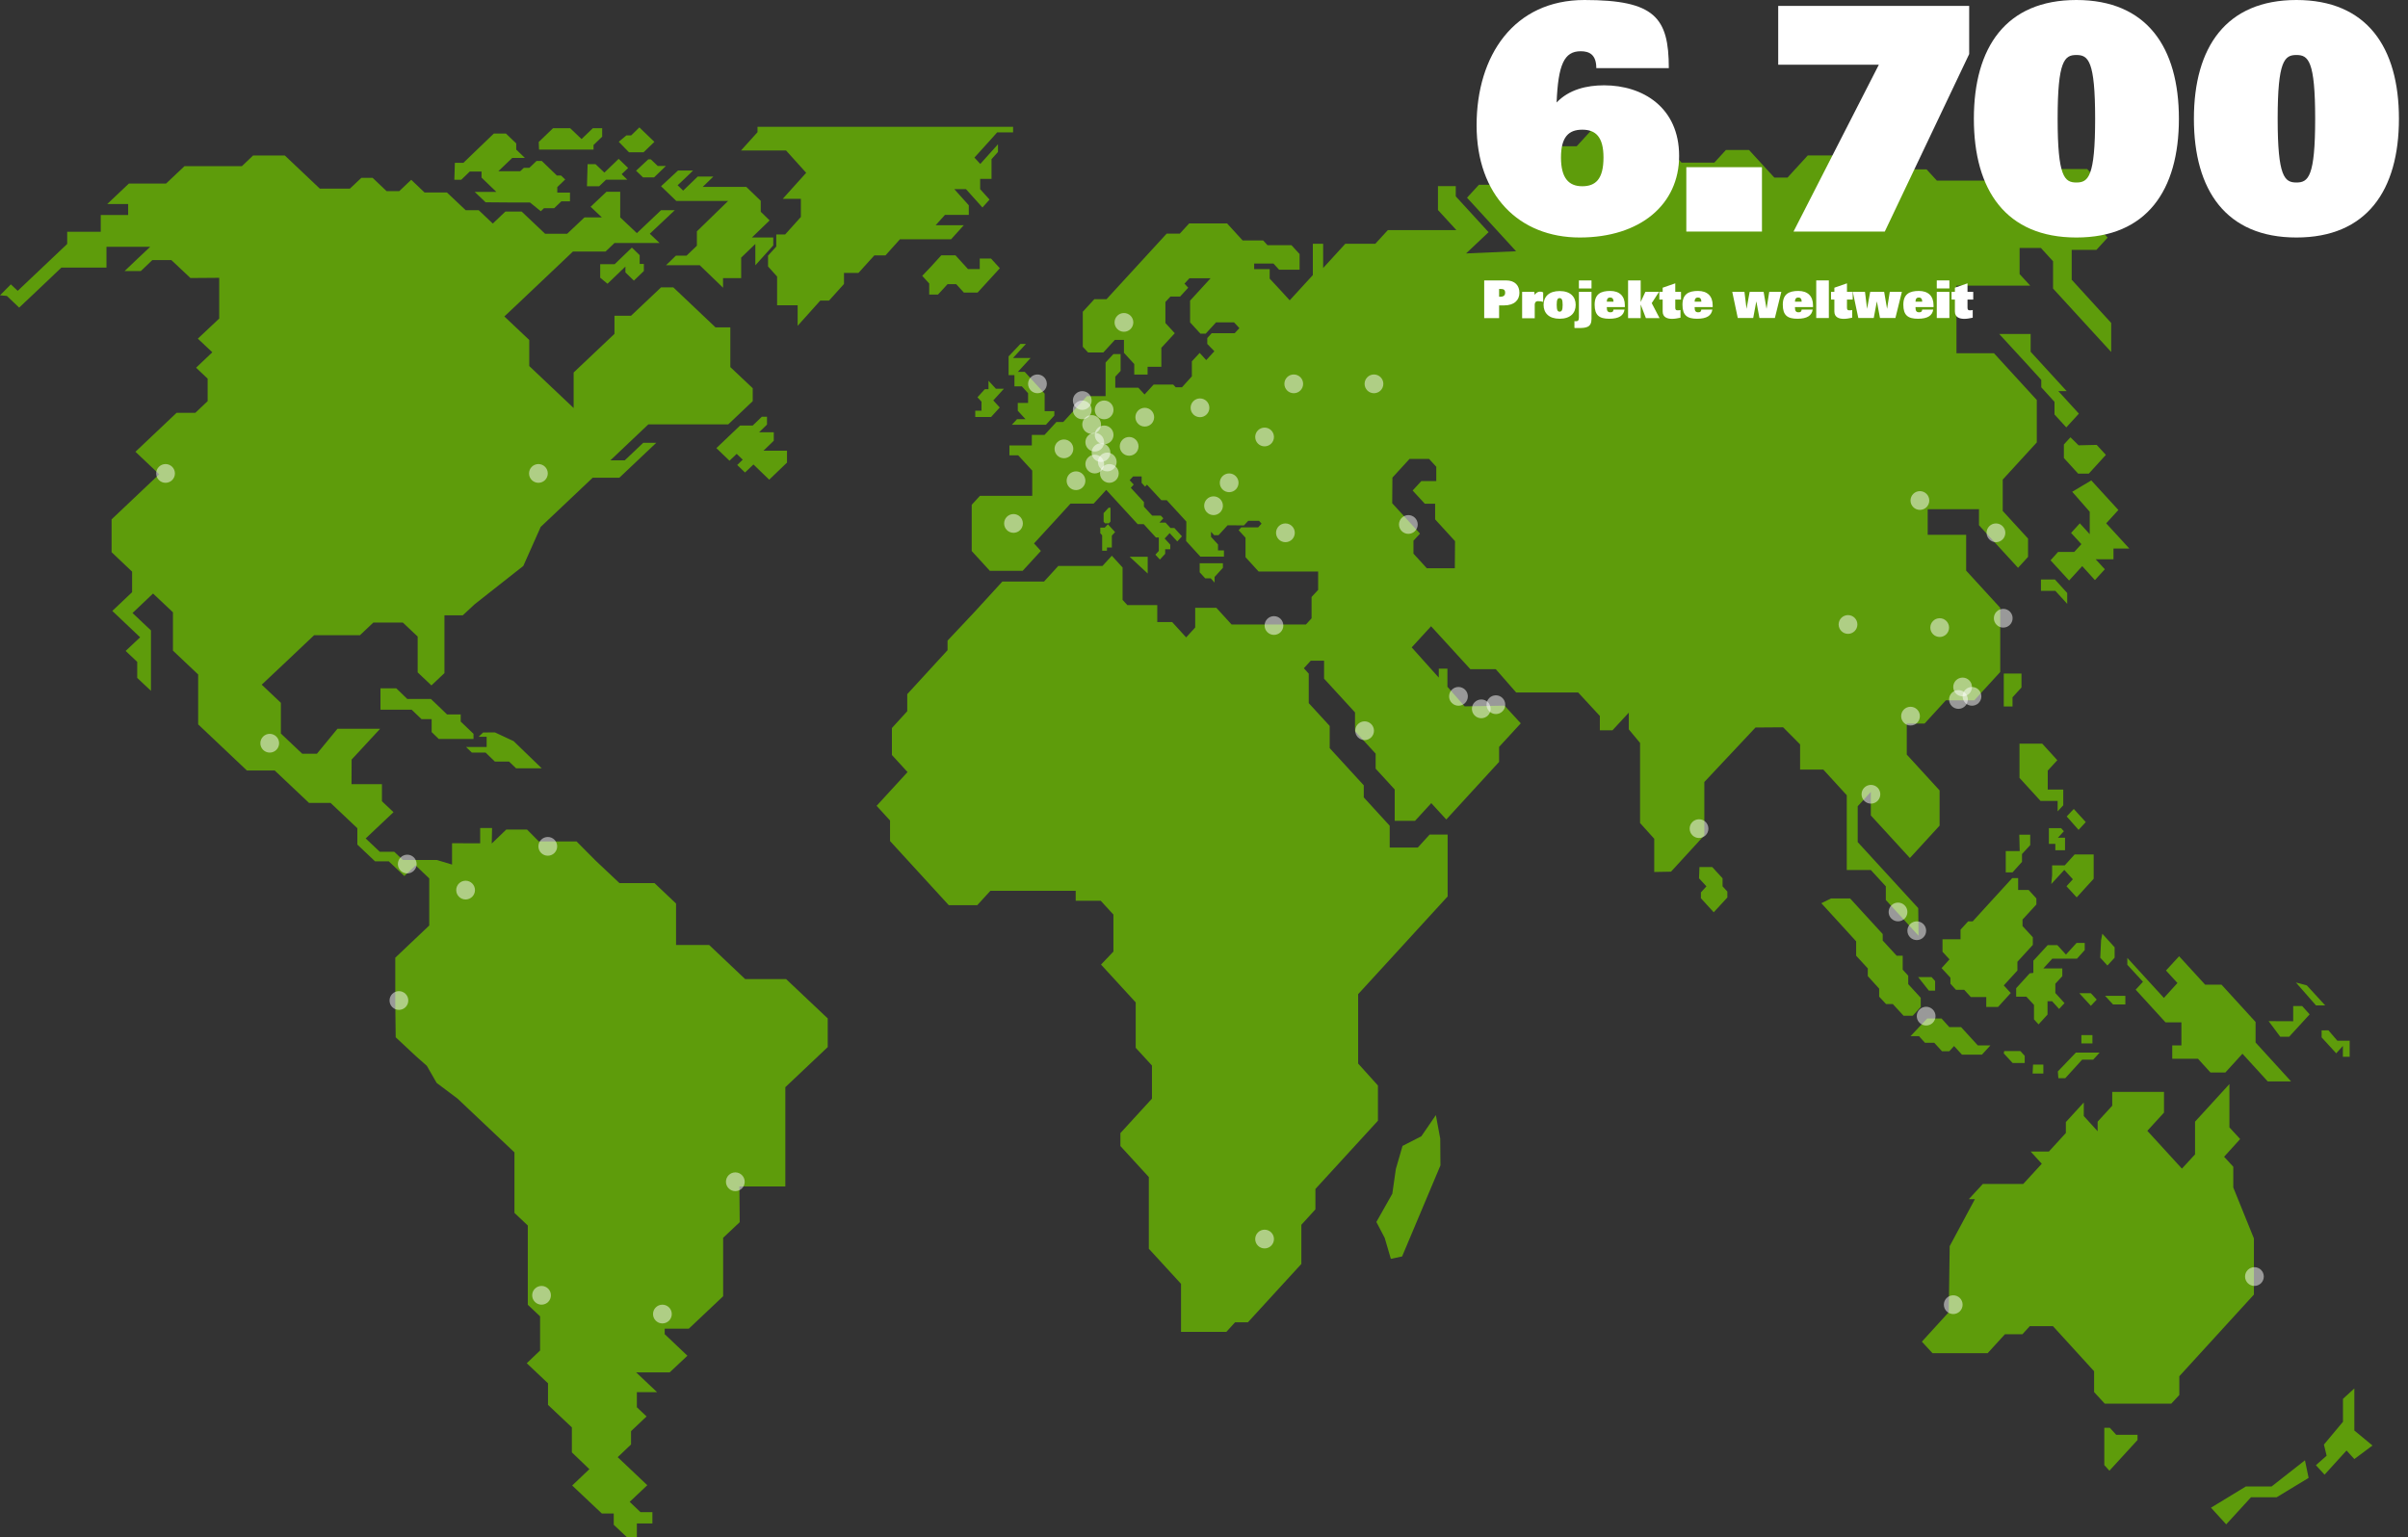 <?xml version="1.0" encoding="UTF-8"?>
<svg xmlns="http://www.w3.org/2000/svg" version="1.1" viewBox="0 0 2311.3 1475.6">
  <rect x="0" y="0" width="2311.3" height="1475.6" fill="#333333" stroke="none"/>
  <defs>
    <style>
      .cls-1 {
        fill: none;
      }

      .cls-2 {
        fill: #5e9c0b;
      }

      .cls-3, .cls-4, .cls-5 {
        isolation: isolate;
      }

      .cls-6, .cls-5 {
        fill: #fff;
      }

      .cls-4, .cls-7 {
        display: none;
      }

      .cls-5 {
        opacity: .5;
      }
    </style>
  </defs>
  <g>
    <g id="Ebene_1">
      <g id="Ebene_1-2" data-name="Ebene_1">
        <g id="Ebene_1-2">
          <g id="Ebene_2">
            <g id="karte">
              <g id="karte-2">
                <path class="cls-2" d="M1988.5,268.4v-28.5h23.7l10.8-11.8-30.9-33.7,3.6-3.9h53.1l-13.9-15.1h-19.5l-12-13.1h-72l-10.2,11.1h-62.1l-9.9-10.8h-75l-12.3-13.4h-26.7l-19.5,21.3h-12.6l-24.3-26.5h-22.2l-11.1,12.1h-31.5l-29.2-31.8h-56.7l-14.7,16.1h-36.9l-23.4,25.5-10.5,11.5h-23.1l-11.4,12.4,47.1,51.4-48,2.1,21.6-20.4-31.5-34.4v-9.8h-17.1v22.9l17.7,19.3h-65.8l-12,13.1h-28.8l-21.3,23.3v-23.3h-9.9v30.1l-22.2,24.2-10.9-11.9-8.3-8.9v-9.1h-14.9v-5.4h18.5l5.4,5.9h19.7v-15l-7.8-8.5h-23l-4.2-4.6h-19.7l-14.9-16.3h-36.4l-9,9.8h-12.6l-57.7,62.9h-11.7l-11.1,12.1v33.6l5.1,5.5h14.6l11.1-12.1h8.7v12.4l9.9,10.8v10.1h12.8v-7.5h13.2v-18.2l4.8-5.2,8.1-8.8-9-9.8v-20.2l4.8-5.2h9.3l7.8-8.5-3.6-3.9,4.8-5.2h20.3l-19.7,21.5v20.9l9.9,10.8h5.1l9.9-10.8h17.3l5.1,5.5-4.5,4.9h-22.1l-4.2,4.6v5.7l6.8,7-7.8,8.5-6.3-6.9-7.5,8.1v14.4l-9.5,10.5h-6l-2.4-2.6h-18.8l-8.7,9.5-6-6.5h-22.1v-10.6l5.1-5.5v-16.2h-6.9l-7.5,8.1v32.3h-17.9l-22.7,24.8h-6.6l-11.4,12.4h-12.2v10.1h-21.5v9.5h8.4l13.5,14.7v24.2h-50.2l-7.9,8.6v44.4l17.4,19h31.5l17.5-19.1-6.6-7.2,19.1-20.8,15.9-17.4h22.2l6.1-6.6,6-6.6,13.2,14.4,17,18.5h5.8l11.7,12.8h2.8v12.9l-3.3,3.6,4.3,4.7,5.1-5.5v-4.4h4.9v-4.4l-5.4-5.9,4.8-5.2,7.3,8,4.5-4.9-7.3-8h-3.7l-4.8-5.2h-5.8l3.7-4.1-2.4-2.6h-8.3l-7.9-8.6v-4.4l-12.6-13.7,2.8-3.1-3.9-4.2,3.3-3.6h8.2v6.2l3.3,3.6,1.8-1.9,13.8,14.9h5.2l18.8,20.5v4.5l-.2,14.2,13.7,15h22.6v-6h-5.7v-5.7l-6.7-7.3v-4.9l3,3.3h4.2l8.7-9.5h6.6c0,.1,9.1.1,9.1.1l4.1-4.4h10.4l2.4,2.7-3.3,3.6h-16.2l-2.5,2.7,6.6,7.2v18.7l12.6,13.8h57.1v17.6l-6.3,6.8v20.5l-5.4,5.9h-71.4l-14.6-16h-20.3v18.9l-8.7,9.5-13.4-14.7h-14.3v-16.3h-28.7l-4.6-5v-31.1l-10.3-11.3-9,9.8h-42.4l-13.7,15h-40l-27,29.5-25.6,27.2v9.2l-38.7,42.2v16.4l-14.7,16.1v25.9l15,16.4-29.7,32.4,12.9,14.1v19.7l34.5,37.7,21.9,23.9h27.3l12.6-13.8h81.9v9.5h24l12.2,13.3v35.5l-11.9,12.5,33.3,36.3v43.6l15.6,17v31.8l-30.3,33.1v12.4l27.3,29.8v68.8l30.9,33.7v46.1h43.5l8.4-9.2h12.3l36.9-40.3,14.4-15.7v-37.6l13.5-14.8v-19.6l60-65.5v-33.8l-19-21.1v-66.6l36.3-39.6,21.3-23.3,28.3-30.9v-59.4h-17.3l-11.3,12.4h-27v-20.9l-24.9-27.2v-11.6l-32.7-35.7v-21.3l-20.1-21.9v-28.3l-4.7-5.2,6.6-7.2h12.8v17.2l29.7,32.4v18l19.8,21.6v14.4l18.3,20v30.1h19.5l15.6-17,14.4,15.7,50.7-55.3v-14.4l20.8-22.6-15.6-17-38.3.7-16.5-18.8v-17.4h-8.3v8.6l-26-29,18.6-20.3,37.7,41.2h24.4l19.6,22.4h59.5l20.8,22.5v13.8h12.1l15.7-17v16.1l10.8,13v76.9l13.6,15.1v31.9l16.1-.3,32-34.9v-51.2l49.1-52.3,26.5-.2,16.3,16.4v24.2h22.3l22.5,24.6v71.8h23.1l14.4,15.7v13.1l31.4,34.3-.3-26.5-58.1-63.4v-34.4l12.6-13.8v22.6l37.5,40.9,28.5-31.1v-33.8l-31.5-34.4v-29.8h17.1l20.4-22.3h27.3l24.9-27.2v-61.6l-32.7-35.7v-34.4h-36.9v-24.6h49.2v15.4l37.5,40.9,9.6-10.5v-17.6l-24.3-26.5v-30.1l32.7-35.7v-40.7l-41.1-44.9h-36v-64.9h70.8l-10.2-11.1v-25.1h20.4l11.7,12.8v26.2l38.1,41.6,17.7,19.3v-27.9l-12-13.1-26-28.5h0ZM1396.4,545.5h-26.9l-12.8-14v-12.4l6.3-6.8-26.7-29.2.2-24.6,16.4-17.9h18.8l6.9,7.5v13.7h-14.3l-8.4,9.1,11.7,12.7h9.9v15l19.1,20.9-.2,26Z"></path>
                <polygon class="cls-2" points="710 1173.3 694.1 1188.3 694.1 1210.9 694.1 1244.4 661.2 1275.5 638 1275.5 638 1280.8 659.8 1301.5 642.8 1317.5 610.6 1317.5 630.7 1336.5 611.3 1336.5 611.3 1351 620.6 1359.8 605.7 1373.9 605.7 1386.7 592.9 1398.9 621.3 1425.8 604.4 1441.8 614.8 1451.7 626.2 1451.7 626.2 1462.5 611.3 1462.5 611.3 1475.6 601.6 1475.6 589.1 1463.8 589.1 1453 577.7 1453 549.2 1426.1 565.7 1410.4 548.9 1394.3 548.9 1370.3 526 1348.7 526 1328 505.6 1308.7 518.4 1296.5 518.4 1263.7 506.6 1252.6 506.6 1233.2 506.6 1176.5 493.8 1164.4 493.8 1106.3 439.2 1054.7 419.1 1039.6 409.7 1023.2 399.5 1014.2 379.8 995.8 379.4 962.7 379.4 947.3 379.4 919.4 412 888.5 412 869.2 412 843.3 398.9 830.8 388.1 841 373.2 826.9 360 826.9 343 810.8 343 795.1 317.3 770.8 296.6 770.8 263.7 739.7 237 739.7 190.2 695.4 190.2 680.6 190.2 647.5 166 624.6 166 587.8 146.9 569.8 127.2 588.5 144.9 605.2 144.9 621.6 144.9 663.2 131.7 650.8 131.7 635.4 120.6 624.9 134.5 611.8 107.8 586.5 126.8 568.5 126.8 548.8 107.1 530.1 107.1 498.6 152.8 455.3 130 433.7 169.5 396.3 187.5 396.3 199.3 385.1 199.3 363.5 188.2 353 203.8 338.2 189.9 325.1 210.4 305.8 210.4 266.7 182.8 266.9 164.5 249.7 146.2 249.7 135.2 260.2 119.6 260.2 132.4 248 144.2 236.9 102.2 236.9 102.2 256.9 76.9 256.9 58.9 256.9 46.1 269.1 30.9 283.5 18.4 295.3 6.6 284.1 0 283.5 10.4 273 17 279.2 64.5 234.2 64.5 222.5 96.7 222.5 96.7 206.4 123 206.4 123 195.9 102.9 195.9 123.7 176.2 159.4 176.2 177.1 159.5 190.9 159.5 232.2 159.5 242.9 149.3 273.4 149.3 307 181.1 323.3 181.1 335.8 181.1 346.9 170.7 357.6 170.7 371.1 183.5 383.2 183.5 394.7 172.6 407.5 184.8 429 184.8 447 201.8 459.5 201.8 473 214.6 485.1 203.1 500.7 203.1 523.2 224.4 544.4 224.4 561 208.7 577.7 208.7 566.9 198.5 582.1 184.1 595.3 184.1 595.3 208.7 611.3 223.8 634.5 201.8 647.7 201.8 623.7 224.4 633.1 233.3 589.8 233.3 581.2 241.5 549.9 241.5 539.9 251 495.9 292.7 484.1 303.8 508 326.4 508 340.9 508 351.4 550.6 391.7 550.6 357.6 589.8 320.5 589.8 303.1 605.7 303.1 634.5 275.9 646.3 275.9 686.8 314.3 701 314.3 701 352.4 722.5 372.7 722.5 385.1 699 407.4 675.7 407.4 622.3 407.4 585.9 441.9 599.7 441.9 617.4 425.1 629.9 425.1 594.5 458.6 568.9 458.6 533.2 492.4 519 505.8 502.3 543.3 455.7 580 444.2 590.7 426.6 590.7 426.6 610.5 426.6 646.2 414.1 658 400.9 645.5 400.9 611.1 386.7 597.7 358.3 597.7 345.5 609.8 326.1 609.8 301.5 609.8 274.8 635.1 251.2 657.3 269.6 674.7 269.6 704.2 290.1 723.6 304.2 723.6 323.9 699.6 364.9 699.6 337.5 729.2 337.4 752.8 366.6 752.8 366.6 769.2 377.7 779.7 351 804.9 364.5 817.7 378.4 817.7 386.7 825.6 419.4 825.6 433.9 830 433.9 809.5 460.9 809.6 460.9 794.9 472.3 794.9 472 809.8 485.9 796.4 505.9 796.4 517.2 807.8 553.4 807.8 571.8 826.3 594.6 847.8 628.2 847.8 648.9 867.4 648.9 907.2 680.7 907.2 715.2 939.9 754.5 939.9 794.5 977.7 794.5 1005.2 753.8 1043.7 753.8 1139 709.7 1139 710 1173.3"></polygon>
                <path class="cls-2" d="M650.8,163.7l-16.3,15.1,14.6,14.1h49.8l-30,29.2v13.8l-9.9,9.5h-10.2l-9.5,9.2h32.3l22.4,21.6v-9.2h17.4v-19.7l13.6-13.1v20.5l17.2-19.1v-7.6h-20.5l17-16.4-8.5-8.3v-10.5l-13.9-13.4h-41.8l10.2-9.9h-15l-14,13.5-5.3-5.2c0,.2,12.3-11.6,12.3-11.6l2.5-2.5h-14.4,0Z"></path>
                <polygon class="cls-2" points="1084.3 534.5 1101.6 550.6 1101.6 534.5 1084.3 534.5"></polygon>
                <polygon class="cls-2" points="1631.2 832.4 1643.5 832.4 1653.4 843.2 1653.4 850.9 1658 855.9 1658 861.6 1644.9 875.8 1638.6 868.9 1632.6 862.3 1632.6 856.7 1637.9 850.9 1630.8 843.2 1631.2 832.4"></polygon>
                <polygon class="cls-2" points="1748.2 867.1 1757.5 862.5 1775.8 862.5 1786.4 874.1 1807.1 896.7 1807.1 902.9 1820.5 917.5 1826.3 917.5 1826.3 930.9 1831.6 936.7 1831.6 944.8 1843.6 957.9 1843.6 966.7 1835.9 975.1 1827.1 975.1 1816.8 963.9 1810.3 963.9 1803.7 956.8 1803.7 949.1 1792.8 937.1 1792.8 929.7 1781.6 917.5 1781.6 903.7 1771.6 892.7 1748.2 867.1"></polygon>
                <polygon class="cls-2" points="1833.8 994.7 1841.9 994.7 1847.7 1001.1 1856.6 1001.1 1864 1009.2 1871 1009.2 1875.6 1004.2 1883.2 1012.5 1891.3 1012.5 1902.3 1012.5 1910.5 1003.6 1898.4 1003.6 1882.3 986 1871 986 1863.6 977.8 1849.8 977.8 1833.8 994.7"></polygon>
                <polygon class="cls-2" points="1923.7 1009 1930 1009 1939.2 1009 1943.4 1013.6 1943.4 1020.5 1931.8 1020.5 1923.3 1011.3 1923.7 1009"></polygon>
                <rect class="cls-2" x="1997.8" y="993.7" width="10.6" height="8"></rect>
                <polygon class="cls-2" points="1948.2 934.4 1935.2 948.7 1935.2 956.8 1945 956.8 1952.3 964.7 1952.3 978.6 1956.7 983.4 1965.3 974 1965.3 961.2 1969.7 961.2 1976.4 968.6 1981.6 963 1972.8 953.3 1972.8 944.4 1979.5 937.1 1979.5 929.7 1961.3 929.7 1969.9 920.3 1993.6 920.3 2001 912.1 2001 905.2 1993.2 905.2 1983 916.4 1974.7 907.3 1965.5 907.3 1951.7 922.3 1951.7 934 1948.2 934.4"></polygon>
                <polygon class="cls-2" points="1938.4 713.9 1960.2 713.9 1974.7 729.8 1965.5 739.8 1965.5 758 1980.4 758 1980.4 773.1 1975 778.9 1975 768.9 1958.6 768.9 1938.4 746.8 1938.4 738.6 1938.4 713.9"></polygon>
                <polygon class="cls-2" points="1938.2 801.3 1948.7 801.3 1948.7 811.3 1940.8 819.9 1940.8 827.4 1931.7 837.5 1925.2 837.5 1925.2 817 1938.6 817 1938.2 801.3"></polygon>
                <polygon class="cls-2" points="1966.6 795 1978.3 795 1981 798 1975.3 804.2 1982.1 804.2 1982.1 816.2 1972.8 816.2 1972.8 810.1 1966.6 810.1 1966.6 795"></polygon>
                <polygon class="cls-2" points="1983.7 783.8 1990.5 776.6 2002 789.2 1995.1 796.7 1983.7 783.8"></polygon>
                <polygon class="cls-2" points="1969.7 840.4 1968.9 848.7 1981.4 835.1 1989.6 844.1 1983.5 850.8 1993.3 861.5 2009.6 843.6 2009.6 820.3 1991.3 820.3 1981.8 830.8 1969.7 830.8 1969.7 840.4"></polygon>
                <polygon class="cls-2" points="2016.7 902.7 2017.9 896.4 2029.7 909.4 2029.7 919.4 2022.8 926.9 2015.9 919.4 2016.7 902.7"></polygon>
                <polygon class="cls-2" points="1841.1 938 1854 938 1857.4 941.8 1857.4 951 1851.4 951 1841.1 938"></polygon>
                <polygon class="cls-2" points="1995.8 953.5 2006.9 953.5 2012.5 959.6 2006.9 965.6 1995.8 953.5"></polygon>
                <polygon class="cls-2" points="2020.5 956 2028.2 964.3 2040 964.3 2040 956 2020.5 956"></polygon>
                <polygon class="cls-2" points="2203.7 943.2 2214.2 946 2224.4 957.1 2231.8 965.2 2223 965.2 2203.7 943.2"></polygon>
                <polygon class="cls-2" points="2177.5 980.3 2188.7 995.3 2197.2 995.3 2216.9 973.8 2209.7 965.8 2201.1 965.8 2201.1 980.4 2177.5 980.3"></polygon>
                <polygon class="cls-2" points="1951.4 1022 1961.3 1022 1961.3 1030.6 1951 1030.6 1951.4 1022"></polygon>
                <polygon class="cls-2" points="1895.6 1151.2 1889.8 1151.2 1903.2 1136.6 1942 1136.6 1959.8 1117.2 1949.1 1105.5 1966.6 1105.5 1982.9 1087.7 1982.9 1077.2 2000.1 1058.4 2000.1 1071.4 2013.4 1086 2013.4 1076.8 2027.4 1061.5 2027.4 1048.2 2046.3 1048.2 2077.1 1048.2 2077.1 1068.1 2061.1 1085.6 2094.3 1121.9 2106.9 1108.2 2106.9 1076.8 2139.9 1040.7 2139.9 1082.3 2150.2 1093.5 2134.8 1110.5 2143.6 1120.1 2143.6 1140 2163.4 1188.9 2163.4 1226.9 2163.4 1242.8 2091.8 1321.2 2091.8 1339.2 2084.1 1347.5 2020.2 1347.5 2010 1336.4 2010 1316.4 1970.5 1273.1 1948.3 1273.1 1941.2 1280.9 1924.4 1280.9 1907.8 1299.1 1854.9 1299.1 1844.7 1288 1870.5 1259.7 1871.4 1196.3 1895.6 1151.2"></polygon>
                <polygon class="cls-2" points="2019.8 1370.7 2019.8 1406.5 2024.7 1411.9 2051.7 1382.4 2051.7 1377.4 2031.2 1377.4 2025.1 1370.7 2019.8 1370.7"></polygon>
                <polygon class="cls-2" points="2122.2 1447.4 2136.8 1463.4 2160.6 1437.4 2185.2 1437.4 2215.9 1418.8 2212.4 1401.9 2180.4 1427 2155.7 1427 2122.2 1447.4"></polygon>
                <polygon class="cls-2" points="2230.6 1386.8 2248.9 1364.9 2248.9 1342.9 2259.8 1332.9 2259.8 1373.3 2277.2 1387.7 2259.8 1400.7 2252.3 1392.5 2231.2 1415.7 2222.9 1406.6 2233.2 1397.5 2230.6 1386.8"></polygon>
                <polygon class="cls-2" points="893.3 256.3 903.5 245.1 917.1 245.1 929.1 258.3 940.4 258.3 940.4 248.2 951.2 248.2 959.7 257.5 938.3 280.9 925.2 280.9 917.8 272.8 909.5 272.8 900.3 282.8 891.9 282.8 891.9 272.2 885.2 264.8 893.3 256.3"></polygon>
                <polygon class="cls-2" points="1949.1 320.6 1949.1 337.7 1983.7 375.5 1975.7 375.5 1995.4 397.1 1983.3 410.3 1972 397.9 1972 385.8 1959.3 371.8 1959.3 364.7 1944.2 348.1 1918.9 320.6 1949.1 320.6"></polygon>
                <polygon class="cls-2" points="1995.1 427.5 2012.5 427.1 2021.3 436.7 2004.9 454.7 1994.7 454.7 1981 439.7 1981 426.7 1987.3 419.8 1995.1 427.5"></polygon>
                <polygon class="cls-2" points="1989 472.1 2007.3 461.2 2033.3 489.6 2021.6 502.4 2032 513.7 2043.8 526.6 2035.4 526.6 2028.6 526.6 2028.6 536.9 2011.5 536.9 2020.3 546.5 2010.8 556.9 1998.6 543.5 1986 557.3 1968.2 537.9 1975.4 529.9 1990.9 529.9 1997.8 522.4 1987.9 511.6 1996.3 502.4 2005.8 512.8 2005.8 491.3 1989 472.1"></polygon>
                <polygon class="cls-2" points="1959 562.8 1959 567.2 1972.8 567.2 1984.2 579.7 1984.2 569.3 1972.4 556.3 1959 556.3 1959 562.8"></polygon>
                <polygon class="cls-2" points="979.4 330.2 984.7 330.2 972.3 343.7 989.2 343.7 983.6 349.8 977 357 983.6 357 993.8 368.2 1002.7 377.9 1002.7 384.1 1002.7 394.7 1012 394.7 1012 398.9 1003.9 407.8 990.7 407.8 971.2 407.8 976.2 402.4 984.3 402.4 976.9 394.3 976.9 386.8 986.8 386.8 986.8 377.5 980.8 370.9 973.7 370.9 973.7 360.1 968.1 360.1 968.1 349.8 968.1 342.1 979.4 330.2"></polygon>
                <polygon class="cls-2" points="948.8 365.5 955.9 373.2 963.6 373.2 953.4 384.4 959.6 391.2 951.3 400.3 936.1 400.3 936.1 394.3 942.1 394.3 942.1 385.6 938.2 381.4 945.3 373.6 948.8 373.6 948.8 365.5"></polygon>
                <polygon class="cls-2" points="1336.4 1146 1339.8 1122.2 1346.2 1100.1 1364.3 1090.8 1378.2 1070.5 1382.4 1093.1 1382.6 1118.8 1345.8 1206.2 1335 1208.5 1329.1 1188.4 1321.1 1173.1 1336.4 1146"></polygon>
                <polygon class="cls-2" points="365.2 660.8 380.4 660.8 390.9 671 413.6 671 422.6 679.6 429.1 685.9 442.2 685.9 442.2 692.7 454.5 704.5 454.5 709.4 421.1 709.4 414.3 702.8 414.3 690.4 404.6 690.4 395.1 681.3 365.2 681.3 365.2 660.8"></polygon>
                <polygon class="cls-2" points="436.6 156.3 444.8 156.3 453.5 147.9 474 128.2 485.6 128.2 495.5 137.7 495.5 143.6 503.8 151.6 491.7 151.6 478.3 164.4 499.3 164.4 502.8 161.1 508.1 161.1 515 154.5 520 154.5 534.5 168.5 538.5 168.5 542.5 172.3 534.9 179.6 534.9 184.9 547.1 184.9 547.1 193.3 538.8 193.3 531.9 199.9 522.1 199.9 519.1 202.8 508.7 194.4 491.1 194.4 466.1 194.2 461.2 189.5 455.6 184.2 476.4 184.2 462.2 170.5 462.2 164.7 450.9 164.7 442.7 172.6 436.1 172.6 436.6 156.3"></polygon>
                <polygon class="cls-2" points="517.1 136.3 530.8 123.1 547.3 123.1 558.2 133.5 569 123.1 578 123.1 578 131.2 569.7 139.2 569.7 143.6 561.1 143.6 517.4 143.6 517.1 136.3"></polygon>
                <polygon class="cls-2" points="593.9 136.1 601.2 130 605.8 130 613.7 122.3 628.1 136.2 617.7 146.2 603.7 146.2 593.9 136.1"></polygon>
                <polygon class="cls-2" points="564 157.6 571.6 157.6 580.1 165.7 593.8 152.5 602.9 161.3 596.7 167.2 602.1 172.5 581.7 172.5 575.1 178.8 563.4 178.8 564 157.6"></polygon>
                <polygon class="cls-2" points="622.2 153 624.7 153 631.3 159.3 639.2 159.3 627.8 170.3 617.2 170.3 610.5 163.9 622.2 153"></polygon>
                <polygon class="cls-2" points="576.1 266.6 576.1 253.6 590 253.6 606.5 237.7 609.5 240.6 614 245 614 253.4 618 253.4 618 260.2 608.4 269.4 600.3 261.5 600.3 255.9 583.1 272.4 576.1 266.6"></polygon>
                <polygon class="cls-2" points="727.1 126.9 711.2 144.5 754.5 144.5 773.8 165.9 762.8 178.1 751.3 190.9 768.7 190.9 768.7 208.3 753.6 225.1 745.1 225.1 745.1 236.7 737.2 245.4 737.2 255.8 745.9 265.5 745.9 281.1 745.9 293.1 765.6 293.1 765.6 312.8 787.3 288.6 795.7 288.6 810.1 272.6 810.1 262 824 262 839.2 245.2 849.9 245.2 863.8 229.7 876.9 229.7 912.9 229.7 925.1 216.2 898.1 216.2 907 206.3 929.9 206.3 929.9 197.1 916 181.6 927.2 181.6 943 199.2 949.8 191.6 940.8 181.6 940.8 171.7 951.7 171.7 951.7 152.8 957.9 145.9 957.9 138.5 940.9 157.4 935.3 151.3 951.2 133.7 957.1 127.1 972.4 127.1 972.4 121.7 727.1 121.7 727.1 126.9"></polygon>
                <polygon class="cls-2" points="1923.3 646.6 1940.3 646.6 1940.3 660 1931.7 669.4 1931.7 678.2 1923.3 678.2 1923.3 646.6"></polygon>
                <polygon class="cls-2" points="710.4 408.5 722.5 408.5 731.2 400.1 736.2 400.1 736.2 407.6 728.6 415 742.7 415 742.7 423.1 732.8 432.7 755.4 432.7 755.4 444.1 738.3 460.5 723.2 445.9 715.1 453.6 707.6 446.4 712.9 441.3 707.1 435.7 700.2 442.3 687.6 430.2 710.4 408.5"></polygon>
                <polygon class="cls-2" points="1056.1 506.5 1060.4 506.5 1063.4 503.3 1070.3 510.8 1067.2 514.2 1067.2 525.6 1062.5 525.6 1062.5 528.7 1057.9 528.7 1057.9 513.9 1056.1 511.9 1056.1 506.5"></polygon>
                <polygon class="cls-2" points="1059.3 492.6 1064.1 487.4 1065.9 487.4 1065.9 496.3 1065.9 500.7 1064.4 502.4 1060.7 502.4 1059.3 500.9 1059.3 492.6"></polygon>
                <polygon class="cls-2" points="1151.5 540.7 1173.8 540.7 1173.8 545.1 1165.8 553.9 1165.8 559.3 1162.1 555.2 1156.8 555.2 1151.5 549.4 1151.5 540.7"></polygon>
                <polygon class="cls-2" points="2109.7 1016.4 2121.7 1029.6 2136 1029.6 2152.4 1011.6 2176.7 1038.2 2199.1 1038.2 2165 1000.8 2165 981.1 2132.3 945.3 2116.6 945.3 2091.6 918 2079 931.7 2090 943.7 2077 958 2041.9 919.6 2041.9 926.2 2056.9 942.5 2049.9 950.1 2078.6 981.5 2093.8 981.5 2093.8 1003.6 2085 1003.6 2085 1016.4 2109.7 1016.4"></polygon>
                <polygon class="cls-2" points="475 703.1 493 711.5 520 737.6 495.4 737.6 488.6 731.1 475 731.1 466.1 722.5 452.9 722.5 447.3 717.1 467.1 717.1 467.1 707.3 459.4 707.3 463.7 703.2 475 703.1"></polygon>
                <polygon class="cls-2" points="2228.4 989.2 2228.4 995.9 2242.4 1011.2 2248.8 1004.1 2248.8 1014.5 2255.3 1014.5 2255.3 999.1 2243.5 999.1 2234.9 989.1 2228.4 989.2"></polygon>
                <polygon class="cls-2" points="1975.2 1028.6 1975.7 1035.1 1982.3 1035.1 1998.5 1017.3 2009.1 1017.3 2015.3 1010.5 1992.5 1010.5 1975.2 1028.6"></polygon>
                <line class="cls-1" x1="1986.2" y1="1017.1" x2="1992.5" y2="1023.9"></line>
                <line class="cls-1" x1="1986.2" y1="1017.1" x2="1992.5" y2="1023.9"></line>
                <polygon class="cls-2" points="1864.5 901.7 1881.8 901.7 1881.8 892.5 1889.1 884.5 1893.5 884.5 1911.1 865.2 1931.4 843 1937.1 843 1937.1 854.4 1947.2 854.4 1954.6 862.5 1954.6 868.3 1941.3 882.8 1941.3 889 1951.2 899.8 1951.2 907.1 1936.4 923.3 1936.4 931.7 1923.3 946 1930 953.3 1917.8 966.7 1906.5 966.7 1906.5 957.2 1891.7 957.2 1885.3 950.2 1877.4 950.2 1872.1 944.4 1872.1 938.6 1863.6 929.4 1871.2 921 1864.5 913.7 1864.5 901.7"></polygon>
              </g>
            </g>
            <g id="Standorte">
              <circle class="cls-5" cx="1038.8" cy="384.5" r="9"></circle>
              <circle class="cls-5" cx="1038.8" cy="393.5" r="9"></circle>
              <circle class="cls-5" cx="1059.8" cy="393.5" r="9"></circle>
              <circle class="cls-5" cx="1098.8" cy="400.5" r="9"></circle>
              <circle class="cls-5" cx="1151.8" cy="391.5" r="9"></circle>
              <circle class="cls-5" cx="1213.8" cy="419.5" r="9"></circle>
              <circle class="cls-5" cx="1241.8" cy="368.5" r="9"></circle>
              <circle class="cls-5" cx="1318.8" cy="368.5" r="9"></circle>
              <circle class="cls-5" cx="1351.8" cy="503.5" r="9"></circle>
              <circle class="cls-5" cx="1222.8" cy="600.5" r="9"></circle>
              <circle class="cls-5" cx="1309.8" cy="701.5" r="9"></circle>
              <circle class="cls-5" cx="1213.8" cy="1189.5" r="9"></circle>
              <circle class="cls-5" cx="1399.9" cy="668.5" r="9"></circle>
              <circle class="cls-5" cx="1421.8" cy="680.5" r="9"></circle>
              <circle class="cls-5" cx="1435.8" cy="676.5" r="9"></circle>
              <circle class="cls-5" cx="1630.8" cy="795.5" r="9"></circle>
              <circle class="cls-5" cx="1821.8" cy="875.5" r="9"></circle>
              <circle class="cls-5" cx="1795.8" cy="762.5" r="9"></circle>
              <circle class="cls-5" cx="1833.8" cy="687.5" r="9"></circle>
              <circle class="cls-5" cx="1879.8" cy="671.5" r="9"></circle>
              <circle class="cls-5" cx="1883.8" cy="659.5" r="9"></circle>
              <circle class="cls-5" cx="1892.8" cy="668.5" r="9"></circle>
              <circle class="cls-5" cx="1861.8" cy="602.5" r="9"></circle>
              <circle class="cls-5" cx="1773.8" cy="599.5" r="9"></circle>
              <circle class="cls-5" cx="1842.8" cy="480.5" r="9"></circle>
              <circle class="cls-5" cx="1915.8" cy="511.5" r="9"></circle>
              <circle class="cls-5" cx="1922.8" cy="593.5" r="9"></circle>
              <circle class="cls-5" cx="1839.8" cy="893.5" r="9"></circle>
              <circle class="cls-5" cx="1848.8" cy="975.5" r="9"></circle>
              <circle class="cls-5" cx="1874.8" cy="1252.5" r="9"></circle>
              <circle class="cls-5" cx="2163.9" cy="1225.5" r="9"></circle>
              <circle class="cls-5" cx="1179.8" cy="463.5" r="9"></circle>
              <circle class="cls-5" cx="1164.8" cy="485.5" r="9"></circle>
              <circle class="cls-5" cx="1233.8" cy="511.5" r="9"></circle>
              <circle class="cls-5" cx="1078.8" cy="309.5" r="9"></circle>
              <circle class="cls-5" cx="1047.8" cy="407.5" r="9"></circle>
              <circle class="cls-5" cx="1059.8" cy="417.5" r="9"></circle>
              <circle class="cls-5" cx="1050.8" cy="424.5" r="9"></circle>
              <circle class="cls-5" cx="1056.8" cy="434.5" r="9"></circle>
              <circle class="cls-5" cx="1050.8" cy="445.5" r="9"></circle>
              <circle class="cls-5" cx="1062.8" cy="443.5" r="9"></circle>
              <circle class="cls-5" cx="1064.8" cy="454.5" r="9"></circle>
              <circle class="cls-5" cx="1083.8" cy="428.5" r="9"></circle>
              <circle class="cls-5" cx="1021.2" cy="430.9" r="9"></circle>
              <circle class="cls-5" cx="1032.8" cy="461.5" r="9"></circle>
              <circle class="cls-5" cx="972.8" cy="502.5" r="9"></circle>
              <circle class="cls-5" cx="995.8" cy="368.5" r="9"></circle>
              <circle class="cls-5" cx="158.9" cy="454.5" r="9"></circle>
              <circle class="cls-5" cx="516.8" cy="454.5" r="9"></circle>
              <circle class="cls-5" cx="258.9" cy="713.5" r="9"></circle>
              <circle class="cls-5" cx="390.9" cy="829.5" r="9"></circle>
              <circle class="cls-5" cx="525.8" cy="812.5" r="9"></circle>
              <circle class="cls-5" cx="446.9" cy="854.5" r="9"></circle>
              <circle class="cls-5" cx="382.9" cy="960.5" r="9"></circle>
              <circle class="cls-5" cx="519.8" cy="1243.5" r="9"></circle>
              <circle class="cls-5" cx="635.8" cy="1261.5" r="9"></circle>
              <circle class="cls-5" cx="705.8" cy="1134.5" r="9"></circle>
            </g>
          </g>
          <g id="DE">
            <g class="cls-4">
              <path class="cls-6" d="M1533.4,65.4c0-13.2-6.9-16.2-15-16.2-15.9,0-21.6,12.9-23.1,49.2,12-12.6,29.1-16.5,45.6-16.5,37.2,0,72,21.3,72,67.8s-37.2,78.3-95.4,78.3-99-40.5-99-107.7S1454.5,0,1522,0s81,16.8,81,65.4h-69.6ZM1540.3,151.2c0-19.8-7.5-26.7-20.4-26.7s-20.4,6.9-20.4,26.7,7.5,27.6,20.4,27.6,20.4-6.9,20.4-27.6Z"></path>
              <path class="cls-6" d="M1619.8,160.5h72.6v61.8h-72.6v-61.8Z"></path>
            </g>
            <g class="cls-4">
              <path class="cls-6" d="M1702.3,165.9l48.3-31.5c45-29.4,59.7-51.3,59.7-65.7s-7.8-17.7-16.5-17.7-18.3,6-18.3,24h-75c0-53.1,35.7-75,95.1-75s96.9,32.7,96.9,67.2-20.7,61.2-84.3,98.1v.6h84.3v56.4h-190.2v-56.4Z"></path>
            </g>
            <g class="cls-4">
              <path class="cls-6" d="M2001.7,0c67.5,0,98.4,45.3,98.4,114s-30.9,114-98.4,114-98.4-45.3-98.4-114S1934.2,0,2001.7,0h0ZM2001.7,175.2c11.4,0,18-5.4,18-61.2s-6.6-61.2-18-61.2-18,5.4-18,61.2,6.6,61.2,18,61.2Z"></path>
            </g>
            <g class="cls-4">
              <path class="cls-6" d="M2212.9,0c67.5,0,98.4,45.3,98.4,114s-30.9,114-98.4,114-98.4-45.3-98.4-114S2145.4,0,2212.9,0ZM2212.9,175.2c11.4,0,18-5.4,18-61.2s-6.6-61.2-18-61.2-18,5.4-18,61.2,6.6,61.2,18,61.2Z"></path>
            </g>
            <g class="cls-3">
              <path class="cls-6" d="M1424.6,269.2h21c8.7,0,12.8,5.1,12.8,11.9s-4.7,12.1-14.8,12.1h-4.7v12.2h-14.3v-36.2ZM1439.6,284.9c3.7,0,5.1-1.3,5.1-3.9s-1.2-3.6-4.3-3.6h-1.5v7.5h.7Z"></path>
              <path class="cls-6" d="M1460.9,280.2h11.8l.3,2.8c1.8-2.2,3.4-3,5-3s2.1.1,3.2.7v9.1c-1.4-.4-2.9-.7-5-.7s-3.1,1.5-3.1,3.2v13.2h-12.1v-25.3h-.1Z"></path>
              <path class="cls-6" d="M1497,279.4c10.2,0,15.4,5.4,15.4,13.3s-5.2,13.3-15.4,13.3-15.4-5.4-15.4-13.3,5.2-13.3,15.4-13.3ZM1497,299.2c2,0,2.9-1.5,2.9-6.5s-.9-6.5-2.9-6.5-2.8,1.5-2.8,6.5.9,6.5,2.8,6.5Z"></path>
              <path class="cls-6" d="M1515.5,280.2h12.1v25.9c0,8.3-5.3,8.8-12.4,8.8s-2.9,0-4-.4v-6.2c.5,0,.9.1,1.4.1,2,0,2.9-.8,2.9-3.6v-24.6h0ZM1515.5,269.2h12.1v7.7h-12.1v-7.7Z"></path>
              <path class="cls-6" d="M1559.3,297.2c-.9,5.7-5.2,8.8-14.7,8.8s-14-3.3-14-13.5,5.9-13.2,14.9-13.2,14.1,4.9,14.1,13.8v1.7h-17.3v.8c0,2.9,1,4.2,3.4,4.2s2.7-.8,3-2.6h10.6ZM1548.7,289.6v-.3c0-2.4-1.2-3.7-3.2-3.7s-3.2,1.2-3.2,3.7v.3h6.4,0Z"></path>
              <path class="cls-6" d="M1562.7,269.2h12.1v20.7h0l4.5-9.7h13.1l-7,10.8,7.5,14.4h-13.1l-5-13.1h0v13.1h-12.1v-36.2h0Z"></path>
              <path class="cls-6" d="M1595.9,287.6h-3.2v-7.4h3.2v-4l12.1-4.2v8.2h5.5v7.4h-5.5v7.7c0,1.9.6,2.6,2,2.6s1.9,0,3-.3v7.4c-2.8.6-5.7,1.1-8,1.1-4.7,0-9.1-1.5-9.1-7.1v-11.4h0Z"></path>
              <path class="cls-6" d="M1643.6,297.2c-.9,5.7-5.2,8.8-14.7,8.8s-14-3.3-14-13.5,5.9-13.2,14.9-13.2,14.1,4.9,14.1,13.8v1.7h-17.3v.8c0,2.9,1,4.2,3.4,4.2s2.7-.8,3-2.6h10.6ZM1633,289.6v-.3c0-2.4-1.2-3.7-3.2-3.7s-3.2,1.2-3.2,3.7v.3h6.4,0Z"></path>
              <path class="cls-6" d="M1662.8,280.2h11.6l2,16.3h0l3-16.3h13.4l2.8,16.3h0l2.6-16.3h11.6l-6.2,25.1h-14.8l-3-16h0l-3,16h-14.8l-5.3-25.1h.1Z"></path>
              <path class="cls-6" d="M1739.9,297.2c-.9,5.7-5.2,8.8-14.7,8.8s-14-3.3-14-13.5,5.9-13.2,14.9-13.2,14.1,4.9,14.1,13.8v1.7h-17.3v.8c0,2.9,1,4.2,3.4,4.2s2.7-.8,3-2.6h10.6ZM1729.3,289.6v-.3c0-2.4-1.2-3.7-3.2-3.7s-3.2,1.2-3.2,3.7v.3h6.4,0Z"></path>
              <path class="cls-6" d="M1743.3,269.2h12.1v36.1h-12.1v-36.1Z"></path>
              <path class="cls-6" d="M1760.7,287.6h-3.2v-7.4h3.2v-4l12.1-4.2v8.2h5.5v7.4h-5.5v7.7c0,1.9.6,2.6,2,2.6s1.9,0,3-.3v7.4c-2.8.6-5.7,1.1-8,1.1-4.7,0-9.1-1.5-9.1-7.1v-11.4h0Z"></path>
              <path class="cls-6" d="M1778.5,280.2h11.6l2,16.3h0l3-16.3h13.4l2.8,16.3h0l2.6-16.3h11.6l-6.2,25.1h-14.8l-3-16h0l-3,16h-14.8l-5.3-25.1h.1Z"></path>
              <path class="cls-6" d="M1855.6,297.2c-.9,5.7-5.2,8.8-14.7,8.8s-14-3.3-14-13.5,5.9-13.2,14.9-13.2,14.1,4.9,14.1,13.8v1.7h-17.3v.8c0,2.9,1,4.2,3.4,4.2s2.7-.8,3-2.6h10.6ZM1845,289.6v-.3c0-2.4-1.2-3.7-3.2-3.7s-3.2,1.2-3.2,3.7v.3h6.4,0Z"></path>
              <path class="cls-6" d="M1859,269.2h12.1v7.7h-12.1v-7.7ZM1859,280.2h12.1v25.1h-12.1v-25.1Z"></path>
              <path class="cls-6" d="M1876.4,287.6h-3.2v-7.4h3.2v-4l12.1-4.2v8.2h5.5v7.4h-5.5v7.7c0,1.9.6,2.6,2,2.6s1.9,0,3-.3v7.4c-2.8.6-5.7,1.1-8,1.1-4.7,0-9.1-1.5-9.1-7.1v-11.4h0Z"></path>
            </g>
          </g>
          <g id="EN" class="cls-7">
            <g class="cls-3">
              <path class="cls-6" d="M1533.4,65.4c0-13.2-6.9-16.2-15-16.2-15.9,0-21.6,12.9-23.1,49.2,12-12.6,29.1-16.5,45.6-16.5,37.2,0,72,21.3,72,67.8s-37.2,78.3-95.4,78.3-99-40.5-99-107.7S1454.5,0,1522,0s81,16.8,81,65.4h-69.6ZM1540.3,151.2c0-19.8-7.5-26.7-20.4-26.7s-20.4,6.9-20.4,26.7,7.5,27.6,20.4,27.6,20.4-6.9,20.4-27.6Z"></path>
              <path class="cls-6" d="M1627,160.5h72.6l-31.5,91.8h-61.8l20.7-91.8h0Z"></path>
            </g>
            <g class="cls-3">
              <path class="cls-6" d="M1702.3,165.9l48.3-31.5c45-29.4,59.7-51.3,59.7-65.7s-7.8-17.7-16.5-17.7-18.3,6-18.3,24h-75c0-53.1,35.7-75,95.1-75s96.9,32.7,96.9,67.2-20.7,61.2-84.3,98.1v.6h84.3v56.4h-190.2v-56.4Z"></path>
            </g>
            <g class="cls-3">
              <path class="cls-6" d="M2001.7,0c67.5,0,98.4,45.3,98.4,114s-30.9,114-98.4,114-98.4-45.3-98.4-114S1934.2,0,2001.7,0h0ZM2001.7,175.2c11.4,0,18-5.4,18-61.2s-6.6-61.2-18-61.2-18,5.4-18,61.2,6.6,61.2,18,61.2Z"></path>
            </g>
            <g class="cls-3">
              <path class="cls-6" d="M2212.9,0c67.5,0,98.4,45.3,98.4,114s-30.9,114-98.4,114-98.4-45.3-98.4-114S2145.4,0,2212.9,0ZM2212.9,175.2c11.4,0,18-5.4,18-61.2s-6.6-61.2-18-61.2-18,5.4-18,61.2,6.6,61.2,18,61.2Z"></path>
            </g>
            <g class="cls-3">
              <path class="cls-6" d="M1424.5,270.2h21c8.7,0,12.8,5.1,12.8,11.9s-4.7,12.1-14.8,12.1h-4.7v12.2h-14.3v-36.2ZM1439.5,285.9c3.7,0,5.1-1.3,5.1-3.9s-1.2-3.6-4.3-3.6h-1.5v7.5h.7Z"></path>
              <path class="cls-6" d="M1460.8,281.2h11.8l.3,2.8c1.8-2.2,3.4-3,5-3s2.1.1,3.2.7v9.1c-1.4-.4-2.9-.7-5-.7s-3.1,1.5-3.1,3.2v13.2h-12.1v-25.3h-.1Z"></path>
              <path class="cls-6" d="M1496.9,280.4c10.2,0,15.4,5.4,15.4,13.3s-5.2,13.3-15.4,13.3-15.4-5.4-15.4-13.3,5.2-13.3,15.4-13.3ZM1496.9,300.2c2,0,2.9-1.5,2.9-6.5s-.9-6.5-2.9-6.5-2.8,1.5-2.8,6.5.9,6.5,2.8,6.5Z"></path>
              <path class="cls-6" d="M1515.4,281.2h12.1v25.9c0,8.3-5.3,8.8-12.4,8.8s-2.9,0-4-.4v-6.2c.5,0,.9.1,1.4.1,2,0,2.9-.8,2.9-3.6v-24.6h0ZM1515.4,270.2h12.1v7.7h-12.1v-7.7Z"></path>
              <path class="cls-6" d="M1559.2,298.2c-.9,5.7-5.2,8.8-14.7,8.8s-14-3.3-14-13.5,5.9-13.2,14.9-13.2,14.1,4.9,14.1,13.8v1.7h-17.3v.8c0,2.9,1,4.2,3.4,4.2s2.7-.8,3-2.6h10.6ZM1548.6,290.6v-.3c0-2.4-1.2-3.7-3.2-3.7s-3.2,1.2-3.2,3.7v.3h6.4,0Z"></path>
              <path class="cls-6" d="M1579.8,291.5c0-3.2-.5-4.9-2.6-4.9s-3,1-3,7.5,1,6.8,2.8,6.8,2.5-1.5,2.8-4.7h11.2c-.2,7-4.5,10.9-14.5,10.9s-14.5-3.3-14.5-13.5,5.8-13.2,14.8-13.2,13.8,4.2,14.2,11.1h-11.2Z"></path>
              <path class="cls-6" d="M1595.8,288.6h-3.2v-7.4h3.2v-4l12.1-4.2v8.2h5.5v7.4h-5.5v7.7c0,1.9.6,2.6,2,2.6s1.9,0,3-.3v7.4c-2.8.6-5.7,1.1-8,1.1-4.7,0-9.1-1.5-9.1-7.1v-11.4h0Z"></path>
              <path class="cls-6" d="M1630.8,288.9c0-1.3-.2-2-.6-2.4s-1-.5-1.8-.5c-2,0-2.6.8-2.6,1.8s.5,1.7,3.7,2.1c9.8,1.3,12.4,3.2,12.4,8.2s-3.8,8.9-13.8,8.9-13.2-2.4-13.3-9.1h10.9c0,1.4.3,2.2.8,2.8.5.5,1.2.8,2,.8,1.9,0,2.5-1,2.5-2.1s-.3-1.6-1.8-1.9c-.8-.2-1.7-.3-5.4-1-6.2-1.2-8.6-3-8.6-7.6s3.7-8.4,12.6-8.4,13.1,1.9,13.3,8.5h-10.3,0Z"></path>
              <path class="cls-6" d="M1660.8,281.2h11.6l2,16.3h0l3-16.3h13.4l2.8,16.3h0l2.6-16.3h11.6l-6.2,25.1h-14.8l-3-16h0l-3,16h-14.8l-5.3-25.1h.1Z"></path>
              <path class="cls-6" d="M1724.6,280.4c10.2,0,15.4,5.4,15.4,13.3s-5.2,13.3-15.4,13.3-15.4-5.4-15.4-13.3,5.2-13.3,15.4-13.3ZM1724.6,300.2c2,0,2.9-1.5,2.9-6.5s-.9-6.5-2.9-6.5-2.8,1.5-2.8,6.5.9,6.5,2.8,6.5Z"></path>
              <path class="cls-6" d="M1743.1,281.2h11.8l.3,2.8c1.8-2.2,3.4-3,5-3s2,.1,3.2.7v9.1c-1.4-.4-2.9-.7-5.1-.7s-3.1,1.5-3.1,3.2v13.2h-12.1v-25.3h0Z"></path>
              <path class="cls-6" d="M1765.3,270.2h12.1v36.1h-12.1v-36.1Z"></path>
              <path class="cls-6" d="M1798.7,303.4c-2.1,2.9-5,3.7-7.8,3.7-6.1,0-10.5-4.7-10.5-13.6s4.9-13,10.3-13,5.5.8,7.5,3v-13.3h12.1v36.1h-11.4l-.2-2.9h0ZM1798,289.8c-.3-1.5-1.2-2.3-2.6-2.3-2.5,0-2.9,2.2-2.9,6.2s.3,6.2,2.9,6.2,1.9-.6,2.2-1.3c.4-.8.5-2.2.5-4.9v-3.9h0Z"></path>
              <path class="cls-6" d="M1812.5,281.2h11.6l2,16.3h0l3-16.3h13.4l2.8,16.3h0l2.6-16.3h11.6l-6.2,25.1h-14.8l-3-16h0l-3,16h-14.8l-5.3-25.1h.1Z"></path>
              <path class="cls-6" d="M1861.5,270.2h12.1v7.7h-12.1v-7.7ZM1861.5,281.2h12.1v25.1h-12.1v-25.1Z"></path>
              <path class="cls-6" d="M1894.9,303.4c-2.1,2.9-5,3.7-7.8,3.7-6.1,0-10.5-4.7-10.5-13.6s4.9-13,10.3-13,5.5.8,7.5,3v-13.3h12.1v36.1h-11.4l-.2-2.9h0ZM1894.2,289.8c-.3-1.5-1.2-2.3-2.6-2.3-2.5,0-2.9,2.2-2.9,6.2s.3,6.2,2.9,6.2,1.9-.6,2.2-1.3c.4-.8.5-2.2.5-4.9v-3.9h0Z"></path>
              <path class="cls-6" d="M1938.6,298.2c-.9,5.7-5.3,8.8-14.7,8.8s-14-3.3-14-13.5,5.8-13.2,14.9-13.2,14.1,4.9,14.1,13.8v1.7h-17.3v.8c0,2.9,1,4.2,3.4,4.2s2.7-.8,3-2.6h10.6ZM1928,290.6v-.3c0-2.4-1.2-3.7-3.2-3.7s-3.2,1.2-3.2,3.7v.3h6.4,0Z"></path>
            </g>
          </g>
          <g id="RU" class="cls-7">
            <g id="Text">
              <path class="cls-6" d="M1449.6,281.8v20h-9.7v-13.6h-3.7v13.6h-9.7v-20h23.1,0Z"></path>
              <path class="cls-6" d="M1468.4,302.4c-2.2.2-4.4-.7-5.9-2.4v9.4h-9.8v-27.7h9.1l.3,2.3c1.3-2,3.6-3.1,6-3,5.3,0,8.5,4.1,8.5,11s-3.2,10.4-8.2,10.4h0ZM1466.4,295.2c.3-1.1.4-2.3.3-3.5,0-3.6-.6-4.9-2.3-4.9s-2.1.3-2.1,4.2v1.3c0,3.9,1.1,4.4,2.2,4.4s1.6-.6,1.9-1.5h0Z"></path>
              <path class="cls-6" d="M1490.4,302.4c-7.2,0-11.7-4-11.7-10.7s4.6-10.8,12.1-10.8,12.5,3.8,12.5,10.8-4.3,10.7-12.9,10.7ZM1493.2,292.1v-1c0-3.4-.7-4.8-2.2-4.8s-2.2,1.2-2.2,4.4v1.6c0,4.1.8,4.8,2.1,4.8s2.3-1.1,2.3-5h0Z"></path>
              <path class="cls-6" d="M1528.5,293.4h-13.9v.9c0,2.2.9,3.2,2.7,3.2,1.3.1,2.4-.9,2.5-2.2h0c0-.1,8.4-.1,8.4-.1,0,1.2-.6,2.4-1.4,3.4-1.7,2.5-4.8,3.8-10.1,3.8-7.5,0-11.5-3.8-11.5-10.8s4.4-10.6,12.2-10.6,11,3.8,11,11.4v1h.1ZM1519.8,289.2c0-2.5-.8-3.3-2.6-3.3s-2.6.8-2.6,3.3h5.2Z"></path>
              <path class="cls-6" d="M1540.6,281.8v8.6h0l3.6-8.6h10.5l-5.6,9.5,6,10.5h-10.5l-4-9.5h0v9.5h-9.7v-20h9.7Z"></path>
              <path class="cls-6" d="M1575.6,281.8v6.4h-5.5v13.6h-9.7v-13.6h-5.6v-6.4h20.8,0Z"></path>
              <path class="cls-6" d="M1588,302.4c-7.2,0-11.7-4-11.7-10.7s4.6-10.8,12.1-10.8,12.5,3.8,12.5,10.8-4.3,10.7-12.9,10.7ZM1590.8,292.1v-1c0-3.4-.7-4.8-2.2-4.8s-2.1,1.2-2.1,4.4v1.6c0,4.1.8,4.8,2.1,4.8s2.2-1.1,2.2-5Z"></path>
              <path class="cls-6" d="M1617.9,281.8c4.5,0,6.8,1.7,6.8,5.1s-1.1,3.6-3.8,4.4c2.8.4,4.4,2.2,4.4,4.8s-2.8,5.7-7.7,5.7h-14.2v-20h14.5,0ZM1612.3,289.2h1.6c1.3,0,2-.5,2-1.6s-.8-1.6-2.1-1.6h-1.5v3.2ZM1612.3,297.4h1.9c1.5,0,2.2-.6,2.2-2s-.6-1.8-2.7-1.8h-1.4v3.8h0Z"></path>
              <path class="cls-6" d="M1656.4,281.8c4.5,0,6.8,1.7,6.8,5.1s-1.1,3.6-3.8,4.4c2.8.4,4.4,2.2,4.4,4.8s-2.8,5.7-7.7,5.7h-14.2v-20h14.5,0ZM1650.8,289.2h1.6c1.3,0,2-.5,2-1.6s-.8-1.6-2.1-1.6h-1.5v3.2ZM1650.8,297.4h1.9c1.5,0,2.2-.6,2.2-2s-.6-1.8-2.7-1.8h-1.4v3.8Z"></path>
              <path class="cls-6" d="M1704,281.8v20h-9.7v-13.6h-3v3.8c0,2.2-.3,4.4-1.2,6.5-1.2,2.3-3.2,3.6-7.4,3.6s-1.9-.1-3.8-.3v-6.1c.2,0,.4.1.6.1.9,0,1.8-.5,2.2-1.4.5-1.2.7-2.6.6-3.9v-8.6h21.7Z"></path>
              <path class="cls-6" d="M1742.8,291.7c0,7-4.3,10.7-12.9,10.7s-10.4-2.9-11.4-8.2h-1.9v7.5h-9.7v-20h9.7v6.7h2c1.3-4.9,5.5-7.6,11.6-7.6s12.6,4,12.6,10.9h0ZM1728.7,295.8c.2.8.9,1.4,1.8,1.3,1.4,0,2.3-1,2.3-5.6s-.6-5.2-2.2-5.2-2.2,1.3-2.2,5.2c-.2,1.4,0,2.9.3,4.3h0Z"></path>
              <path class="cls-6" d="M1768.8,272.6c0,5.2-2.1,6.8-7.4,7.2-7.2.6-9.4,1.6-9.8,5.6,1.2-2.2,3.8-3.4,7.2-3.4,6.5,0,10.5,3.8,10.5,9.9s-4.3,10.4-12,10.4-8-1.2-10.2-4.4c-1.3-2-1.8-4-1.8-8.6s.8-10.5,3.8-12.8c2-1.5,3.9-2.6,9.2-2.9,1.8-.1,2.9-.5,3-1h7.5ZM1757.1,297.1c1.6,0,2-1.7,2-4.9s-.4-4.9-2-4.9-2,1.4-2,4.9.5,4.9,2,4.9Z"></path>
              <path class="cls-6" d="M1782.9,302.4c-7.2,0-11.7-4-11.7-10.7s4.6-10.8,12.1-10.8,12.5,3.8,12.5,10.8-4.3,10.7-12.9,10.7ZM1785.8,292.1v-1c0-3.4-.7-4.8-2.2-4.8s-2.2,1.2-2.2,4.4v1.6c0,4.1.8,4.8,2.1,4.8s2.3-1.1,2.3-5h0Z"></path>
              <path class="cls-6" d="M1807.4,281.8v9l4.7-9h9.7v20h-9.1v-9.1l-4.7,9.1h-9.7v-20h9.1ZM1808.1,272.9c0,1.5.8,2.3,2,2.3s2-1,2-2.1v-.2h5.9c0,4.1-3.4,7-7.9,7s-7.9-2.6-7.9-6.9h0c0-.1,5.9,0,5.9,0h0Z"></path>
              <path class="cls-6" d="M1858.2,281.8v6.4h-5.6v13.6h-9.7v-13.6h-5.6v-6.4h20.9,0Z"></path>
              <path class="cls-6" d="M1870.6,302.4c-7.2,0-11.7-4-11.7-10.7s4.6-10.8,12.1-10.8,12.5,3.8,12.5,10.8-4.3,10.7-12.9,10.7ZM1873.4,292.1v-1c0-3.4-.7-4.8-2.2-4.8s-2.2,1.2-2.2,4.4v1.6c0,4.1.8,4.8,2.1,4.8s2.3-1.1,2.3-5h0Z"></path>
              <path class="cls-6" d="M1895.2,281.8v6.1c0,1.3.5,2.2,1.6,2.2s1.4-.2,1.9-.6v-7.7h9.7v20h-9.7v-7c-2,.8-4.1,1.2-6.2,1.2-4.6,0-6.8-2.6-6.8-7.3v-6.9h9.5Z"></path>
              <path class="cls-6" d="M1921,281.8v8.6h0l3.6-8.6h10.4l-5.6,9.5,6,10.5h-10.4l-4-9.5h0v9.5h-9.7v-20h9.7Z"></path>
              <path class="cls-6" d="M1958.6,293.4h-13.9v.9c0,2.2.9,3.2,2.7,3.2,1.3.1,2.4-.9,2.5-2.2h0c0-.1,8.4-.1,8.4-.1,0,1.2-.6,2.4-1.4,3.4-1.7,2.5-4.8,3.8-10.1,3.8-7.5,0-11.5-3.8-11.5-10.8s4.4-10.6,12.2-10.6,11,3.8,11,11.4v1h.1ZM1949.9,289.2c0-2.5-.8-3.3-2.6-3.3s-2.6.8-2.6,3.3h5.2Z"></path>
              <path class="cls-6" d="M1995.8,286.6c0,2-1.1,3.7-3,4.4h0c2.1.5,3.6,2.2,3.6,4.3,0,5.1-3.5,7.2-11,7.2s-10.8-2.5-10.8-7.3h0c0-.1,8.7-.1,8.7-.1,0,2,.7,2.9,2.2,2.9s2.2-.8,2.2-2.3-.7-2-2.7-2h-2.2v-4.5h2.3c1.5,0,2.1-.7,2.1-1.8s-.7-1.8-2-1.8-2,.6-2,2.4h-8.2c0-4.4,3.3-6.8,10.8-6.8,6.7-.2,10,1.7,10,5.4h0Z"></path>
              <path class="cls-6" d="M2021.7,293.4h-13.9v.9c0,2.2.9,3.2,2.7,3.2,1.3.1,2.4-.9,2.5-2.2h0c0-.1,8.4-.1,8.4-.1,0,1.2-.6,2.4-1.4,3.4-1.7,2.5-4.8,3.8-10.1,3.8-7.5,0-11.5-3.8-11.5-10.8s4.4-10.6,12.2-10.6,11,3.8,11,11.4v1h.1ZM2013,289.2c0-2.5-.8-3.3-2.6-3.3s-2.6.8-2.6,3.3h5.2Z"></path>
              <path class="cls-6" d="M2037,281.8l2.4,12.7h0l2.4-12.7h12.7v20h-8.5v-13h0l-2.6,13h-7.9l-2.8-13h0v13h-8.6v-20h12.9Z"></path>
              <path class="cls-6" d="M2067.2,281.8v6.3h3.7v-6.3h9.7v20h-9.7v-7.1h-3.7v7.1h-9.7v-20h9.7Z"></path>
              <path class="cls-6" d="M2094.7,302.4c-7.2,0-11.7-4-11.7-10.7s4.6-10.8,12.1-10.8,12.5,3.8,12.5,10.8-4.3,10.7-12.9,10.7h0ZM2097.6,292.1v-1c0-3.4-.7-4.8-2.2-4.8s-2.2,1.2-2.2,4.4v1.6c0,4.1.8,4.8,2.1,4.8s2.3-1.1,2.3-5h0Z"></path>
              <path class="cls-6" d="M2127.7,281.8v6.4h-7.8v13.6h-9.7v-20h17.5Z"></path>
              <path class="cls-6" d="M2140.6,302.4c-7.2,0-11.7-4-11.7-10.7s4.6-10.8,12.1-10.8,12.5,3.8,12.5,10.8-4.4,10.7-12.9,10.7h0ZM2143.4,292.1v-1c0-3.4-.7-4.8-2.2-4.8s-2.2,1.2-2.2,4.4v1.6c0,4.1.8,4.8,2.1,4.8s2.3-1.1,2.3-5h0Z"></path>
              <path class="cls-6" d="M2179.6,281.8v13.6h3.5v-13.6h9.6v13.6h3.5v-13.6h9.6v20h-35.8v-20h9.6,0Z"></path>
              <path class="cls-6" d="M2229.4,301.8h-8.5l-.2-2.1c-1.4,1.8-3.6,2.8-5.8,2.6-4.4,0-7-2.3-7-6.2s3.5-7.1,11.2-7.1h1.4v-1.7c0-1.1-.6-1.6-1.8-1.6s-1.8.5-1.9,1.9h-8c0-2.3,1.4-4.4,3.6-5.3,2.1-.8,4.4-1.2,6.6-1.1,3.4,0,7.4.6,9,2.6.9,1.2,1.4,2.8,1.3,4.3v13.7h0ZM2220.7,294v-1.2c-.5,0-.8-.1-.9-.1-2.2,0-3.5.7-3.5,2.5s.8,1.9,2.2,1.9c1.6.1,2.2-1.1,2.2-3.1h0Z"></path>
              <path class="cls-6" d="M2248.3,302.4c-2.2.2-4.4-.7-5.9-2.4v9.4h-9.8v-27.7h9.1l.3,2.3c1.3-2,3.6-3.1,6-3,5.3,0,8.5,4.1,8.5,11-.1,6.5-3.2,10.4-8.2,10.4h0ZM2246.3,295.2c.3-1.1.4-2.3.3-3.5,0-3.6-.6-4.9-2.3-4.9s-2.1.3-2.1,4.2v1.3c0,3.9,1.1,4.4,2.2,4.4s1.6-.6,1.9-1.5h0Z"></path>
              <path class="cls-6" d="M2279.7,301.8h-8.5l-.2-2.1c-1.4,1.8-3.6,2.8-5.8,2.6-4.4,0-7-2.3-7-6.2s3.5-7.1,11.2-7.1h1.4v-1.7c0-1.1-.6-1.6-1.8-1.6s-1.8.5-1.9,1.9h-8c0-2.3,1.4-4.4,3.6-5.3,2.1-.8,4.4-1.2,6.6-1.1,3.4,0,7.4.6,9,2.6.9,1.2,1.4,2.8,1.3,4.3v13.7h0ZM2271,294v-1.2c-.5,0-.8-.1-.9-.1-2.2,0-3.5.7-3.5,2.5s.8,1.9,2.2,1.9c1.7.1,2.2-1.1,2.2-3.1h0Z"></path>
            </g>
            <g class="cls-3">
              <path class="cls-6" d="M1533.4,65.4c0-13.2-6.9-16.2-15-16.2-15.9,0-21.6,12.9-23.1,49.2,12-12.6,29.1-16.5,45.6-16.5,37.2,0,72,21.3,72,67.8s-37.2,78.3-95.4,78.3-99-40.5-99-107.7S1454.5,0,1522,0s81,16.8,81,65.4h-69.6ZM1540.3,151.2c0-19.8-7.5-26.7-20.4-26.7s-20.4,6.9-20.4,26.7,7.5,27.6,20.4,27.6,20.4-6.9,20.4-27.6Z"></path>
              <path class="cls-6" d="M1627,160.5h72.6l-31.5,91.8h-61.8l20.7-91.8h0Z"></path>
            </g>
            <g class="cls-3">
              <path class="cls-6" d="M1702.3,165.9l48.3-31.5c45-29.4,59.7-51.3,59.7-65.7s-7.8-17.7-16.5-17.7-18.3,6-18.3,24h-75c0-53.1,35.7-75,95.1-75s96.9,32.7,96.9,67.2-20.7,61.2-84.3,98.1v.6h84.3v56.4h-190.2v-56.4Z"></path>
            </g>
            <g class="cls-3">
              <path class="cls-6" d="M2001.7,0c67.5,0,98.4,45.3,98.4,114s-30.9,114-98.4,114-98.4-45.3-98.4-114S1934.2,0,2001.7,0h0ZM2001.7,175.2c11.4,0,18-5.4,18-61.2s-6.6-61.2-18-61.2-18,5.4-18,61.2,6.6,61.2,18,61.2Z"></path>
            </g>
            <g class="cls-3">
              <path class="cls-6" d="M2212.9,0c67.5,0,98.4,45.3,98.4,114s-30.9,114-98.4,114-98.4-45.3-98.4-114S2145.4,0,2212.9,0ZM2212.9,175.2c11.4,0,18-5.4,18-61.2s-6.6-61.2-18-61.2-18,5.4-18,61.2,6.6,61.2,18,61.2Z"></path>
            </g>
          </g>
          <g id="CN" class="cls-7">
            <g id="Text-2">
              <path class="cls-6" d="M1444.6,266l7,1.8-1,1.8c5.4,6.5,12.1,11.8,19.8,15.4l-3.7,6.7c-8.8-4.8-15.3-10.2-19.8-16.4-5.4,6.8-12.1,12.4-19.8,16.4l-3.7-6.7c9.8-5,16.9-11.3,21.2-19h0ZM1450.5,312.3h-7.2v-31.2h7.2v31.2Z"></path>
              <path class="cls-6" d="M1495.7,300h-14v-6.7h14v-4.5h-11.5v-4c-1.6.8-3.1,1.7-4.9,2.4l-3.6-6.2c8.5-3,16-8.3,21.7-15.4l6.9,1.5c-.2.6-.6,1.1-1,1.5,5.6,5.7,12.5,10,20.1,12.3l-3.1,6.5c-1.9-.8-3.8-1.7-5.4-2.5v3.9h-11.7v4.5h13.9v6.7h-13.9v4.9h18.6v6.7h-44.3v-6.7h18.4l-.2-4.9h0ZM1499.4,273.8c-3.2,3.2-6.8,6-10.6,8.4h21.1c-3.9-2.3-7.4-5.1-10.5-8.4h0Z"></path>
              <path class="cls-6" d="M1533.6,289.2h-3.7v-6.4h3.7v-6.5h-4.5v-6.5h16v6.5h-4.6v6.5h4.1v6.4h-4.1v6.8l4.9-2.2v6.9l-15.6,7-1-6.7,4.9-2.2v-9.6h-.1ZM1552,311.9l-.6-6.5c1.3.3,2.6.4,3.9.3.9.1,1.6-.5,1.8-1.3v-6.2l-7.9,8.8-3.7-7c4.1-3,8-6.3,11.6-9.8v-10h-10.8v-6.5h10.8v-7.5h6.8v7.5h4.6c-1.4-1.4-2.8-2.6-4.4-3.7l4.5-4c2.1,1.3,4,3,5.6,4.9l-3,2.8h4v6.5h-11.3v2.3c.6,1.5,1,3,1.6,4.5,1.8-1.7,3.3-3.6,4.4-5.8l5.5,3.5c-2,3-4.3,5.7-7,8,2,3.6,4.5,6.9,7.2,10l-5.1,4.9c-2.7-3.2-4.9-6.7-6.6-10.5v8.7c0,4.3-2.4,6.5-7,6.5s-3.3,0-4.9-.4h0ZM1546.5,283.6l5.6-2.5c1.8,2.8,3.2,5.7,4.3,8.8l-5.6,3c-1.1-3.3-2.6-6.4-4.3-9.3Z"></path>
              <path class="cls-6" d="M1586.9,276.5h-4.4v-6.8h15.8v6.8h-4.5v19.1l5.3-2,.2,7.2-16.3,5.9-1.1-6.8,5.1-1.8v-21.6h0ZM1609.5,293.1v-7.2h6.8v8c0,7.8-5.1,14-15.4,18.3l-3.6-5c8.2-3.2,12.2-7.9,12.2-14.1h0ZM1609.5,274.1h-10.5v-6.8h28.1v6.8h-10.2l-1.1,2.7h9.8v23h-6.9v-16h-11.5v16.2h-6.9v-23h8l1.2-2.9h0ZM1613.7,303.4l4.1-4.3c3.9,3.2,7.1,6.2,9.8,8.8l-4.3,4.3c-3.1-3.1-6.3-6-9.6-8.8Z"></path>
              <path class="cls-6" d="M1676.1,312.3h-7.4v-2.3h-23.4v2.3h-7.4v-44.1h38.3v44.1h0ZM1645.2,274.8v5.1h23.4v-5.1h-23.4ZM1645.2,286.5v5h23.4v-5h-23.4ZM1645.2,298.3v5.1h23.4v-5.1h-23.4Z"></path>
            </g>
            <g class="cls-3">
              <path class="cls-6" d="M1533.4,65.4c0-13.2-6.9-16.2-15-16.2-15.9,0-21.6,12.9-23.1,49.2,12-12.6,29.1-16.5,45.6-16.5,37.2,0,72,21.3,72,67.8s-37.2,78.3-95.4,78.3-99-40.5-99-107.7S1454.5,0,1522,0s81,16.8,81,65.4h-69.6ZM1540.3,151.2c0-19.8-7.5-26.7-20.4-26.7s-20.4,6.9-20.4,26.7,7.5,27.6,20.4,27.6,20.4-6.9,20.4-27.6Z"></path>
              <path class="cls-6" d="M1619.8,160.5h72.6v61.8h-72.6v-61.8Z"></path>
            </g>
            <g class="cls-3">
              <path class="cls-6" d="M1702.3,165.9l48.3-31.5c45-29.4,59.7-51.3,59.7-65.7s-7.8-17.7-16.5-17.7-18.3,6-18.3,24h-75c0-53.1,35.7-75,95.1-75s96.9,32.7,96.9,67.2-20.7,61.2-84.3,98.1v.6h84.3v56.4h-190.2v-56.4Z"></path>
            </g>
            <g class="cls-3">
              <path class="cls-6" d="M2001.7,0c67.5,0,98.4,45.3,98.4,114s-30.9,114-98.4,114-98.4-45.3-98.4-114S1934.2,0,2001.7,0h0ZM2001.7,175.2c11.4,0,18-5.4,18-61.2s-6.6-61.2-18-61.2-18,5.4-18,61.2,6.6,61.2,18,61.2Z"></path>
            </g>
            <g class="cls-3">
              <path class="cls-6" d="M2212.9,0c67.5,0,98.4,45.3,98.4,114s-30.9,114-98.4,114-98.4-45.3-98.4-114S2145.4,0,2212.9,0ZM2212.9,175.2c11.4,0,18-5.4,18-61.2s-6.6-61.2-18-61.2-18,5.4-18,61.2,6.6,61.2,18,61.2Z"></path>
            </g>
          </g>
          <g id="DE-2">
            <g>
              <path class="cls-6" d="M1532.2,65.4c0-13.2-6.9-16.2-15-16.2-15.9,0-21.6,12.9-23.1,49.2,12-12.6,29.1-16.5,45.6-16.5,37.2,0,72,21.3,72,67.8s-37.2,78.3-95.4,78.3-99-40.5-99-107.7S1453.3,0,1520.8,0s81,16.8,81,65.4h-69.6ZM1539.1,151.2c0-19.8-7.5-26.7-20.4-26.7s-20.4,6.9-20.4,26.7,7.5,27.6,20.4,27.6,20.4-6.9,20.4-27.6Z"></path>
              <path class="cls-6" d="M1618.6,160.5h72.6v61.8h-72.6v-61.8Z"></path>
              <path class="cls-6" d="M1706.8,5.7h183.3v46.2l-81,170.4h-87.6l81.9-160.2h-96.6V5.7h0Z"></path>
              <path class="cls-6" d="M1993,0c67.5,0,98.4,45.3,98.4,114s-30.9,114-98.4,114-98.4-45.3-98.4-114S1925.5,0,1993,0ZM1993,175.2c11.4,0,18-5.4,18-61.2s-6.6-61.2-18-61.2-18,5.4-18,61.2,6.6,61.2,18,61.2Z"></path>
              <path class="cls-6" d="M2204.2,0c67.5,0,98.4,45.3,98.4,114s-30.9,114-98.4,114-98.4-45.3-98.4-114S2136.7,0,2204.2,0ZM2204.2,175.2c11.4,0,18-5.4,18-61.2s-6.6-61.2-18-61.2-18,5.4-18,61.2,6.6,61.2,18,61.2Z"></path>
            </g>
          </g>
        </g>
      </g>
    </g>
  </g>
</svg>

